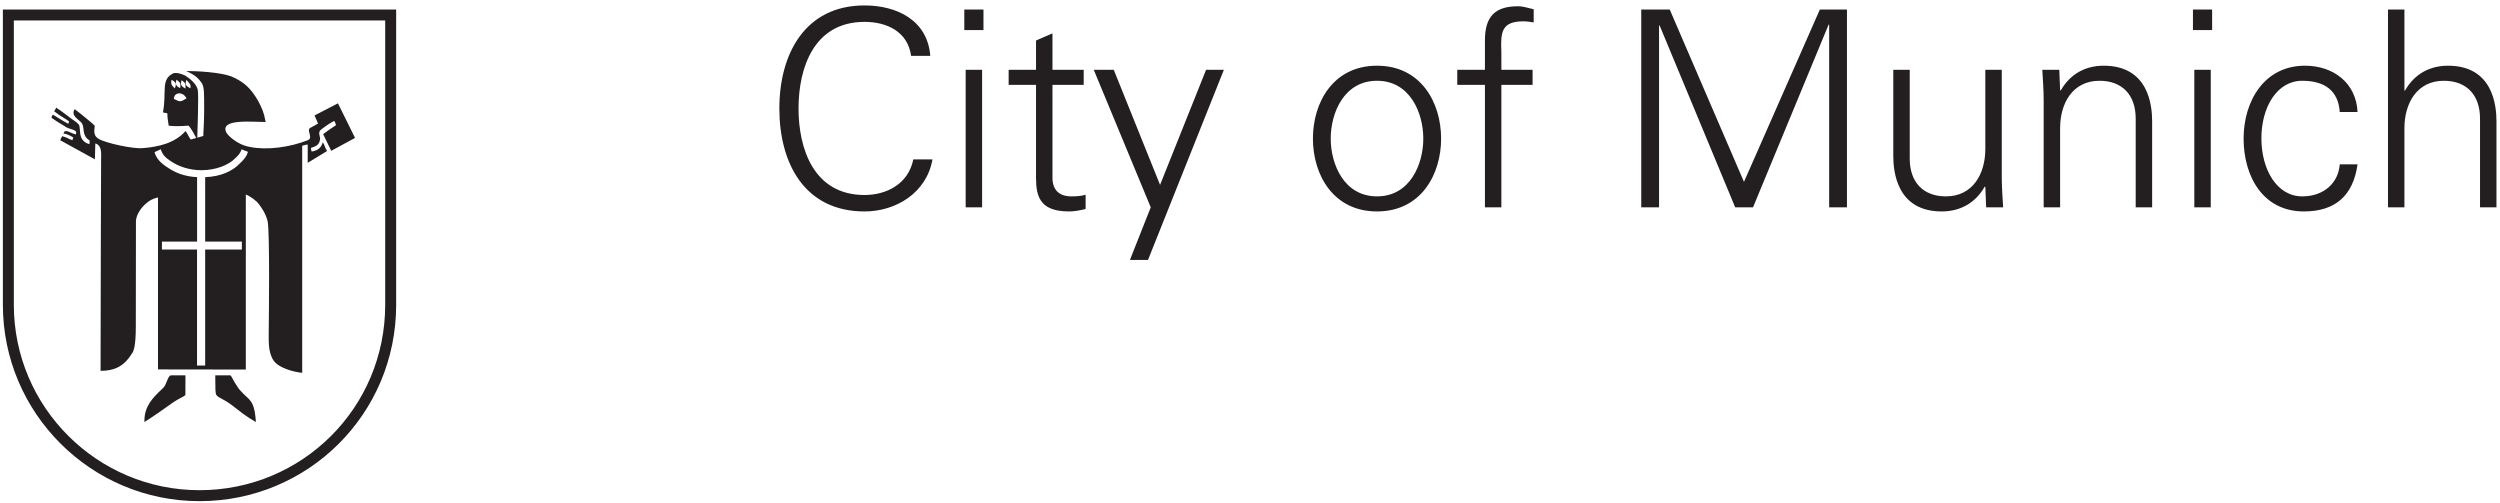 <?xml version="1.0" encoding="UTF-8" standalone="no"?>
<svg xmlns="http://www.w3.org/2000/svg" xmlns:xlink="http://www.w3.org/1999/xlink" xmlns:serif="http://www.serif.com/" width="100%" height="100%" viewBox="0 0 1825 367" version="1.1" xml:space="preserve" style="fill-rule:evenodd;clip-rule:evenodd;stroke-linejoin:round;stroke-miterlimit:2;">
    <path d="M289.196,6.938L289.196,222.504C289.196,302.367 224.817,365.792 145.746,365.846C66.608,365.9 2.1,301.663 2.1,222.504L2.1,6.938L289.196,6.938ZM281.196,14.937L10.1,14.937L10.1,222.504C10.1,297.225 71.008,357.896 145.742,357.846C220.442,357.796 281.196,297.904 281.196,222.504L281.196,14.937ZM135.383,274.004L135.342,288.267C135.121,288.596 134.688,288.983 134.246,289.225C131.1,290.833 128.175,292.483 125.267,294.537C118.592,299.304 112.367,303.717 105.421,308.087L105.421,307.183C105.421,296.558 111.429,290.4 118.425,283.867L119.721,282.488C120.187,281.887 120.596,281.125 120.979,280.287L122.046,277.712L123.104,275.425C123.463,274.812 124,274.221 124.612,274.017L135.383,274.004ZM168.133,274.004C168.133,274.004 168.517,274.154 168.658,274.396L169.442,275.812L171.304,279.133C172.783,281.671 174.604,284.454 176.108,285.775L178.146,287.921L179.979,289.625C181.142,290.687 182.2,291.675 183.117,292.971C186.021,297.075 186.462,303.446 186.8,308.083C183.667,306.283 180.663,304.404 177.746,302.275L169.542,295.954C166.142,293.404 163.667,292.062 161.863,291.108L159.567,289.829C158.938,289.421 158.404,288.971 157.996,288.404C157.492,287.558 157.321,286.163 157.25,284.05C157.15,274.004 157.258,284.05 157.146,274.004L168.133,274.004ZM144.021,100.502L148.421,99.258C148.258,98.892 149.029,90.287 149.029,81.433C149.029,67.521 149.171,64.312 147.429,60.8C144.529,57.004 143.433,55.35 135.9,51.829C143.808,51.829 160.967,52.758 168.971,55.804C178.021,59.804 182.879,64.092 188.5,73.713C191.358,79.429 192.5,81.433 193.929,89.054C183.738,89.054 160.108,86.479 165.254,96.771C165.825,98.2 172.592,105.533 182.308,107.25C194.788,109.821 211.554,107.533 224.604,102.392C229.083,100.675 223.387,95.146 226.508,93.338C226.508,93.338 228.746,92.196 232.175,90.196C231.321,87.908 230.463,86.479 229.604,84.287L246.708,75.429L259.188,100.675L241.8,110.104L235.892,97.942C239.412,95.229 239.371,95.367 245.279,91.367C244.992,90.225 244.704,89.487 244.133,88.346C241.85,88.917 233.7,94.767 233.417,95.625C232.271,98.2 234.108,99.533 233.537,102.392C232.679,106.104 230.412,106.833 226.983,107.975C226.983,109.121 227.267,109.8 227.554,110.658C231.842,109.8 234.275,108.371 235.704,103.796C237.375,106.763 237.121,107.787 238.787,110.229L224.625,118.871L224.625,105.533C223.483,105.533 221.746,106.104 220.604,106.392L220.604,272.154C214.6,271.583 203.838,268.821 199.837,263.387C195.358,256.817 196.217,248.625 196.217,237.858C196.217,236.429 197.075,169.362 195.358,161.358C193.642,155.167 191.167,152.117 189.167,149.263C187.167,146.404 182.592,143.163 179.45,142.021L179.45,269.771L115.333,269.675L115.333,144.117C111.233,145.112 108.896,146.379 105.808,149.263C101.808,152.992 99.233,157.929 99.233,161.646C99.233,161.646 99.142,222.233 99.142,238.142C99.142,253.483 97.425,256.817 95.996,258.529C90.279,267.675 83.133,270.725 73.417,270.725C73.417,213.662 73.8,129.062 73.8,117.442C73.8,111.821 74.654,106.392 69.604,104.675C69.604,108.679 69.271,111.533 69.271,116.3L43.979,102.392C44.413,100.971 44.775,100.858 45.346,99.429C49.062,100.288 49.413,101.225 52.842,102.367C52.842,102.083 53.533,100.387 53.533,100.387C53.533,100.387 49.179,97.533 46.321,97.533C46.892,96.104 46.838,96.146 47.408,95.863C49.125,95.004 51.696,97.292 55.412,98.146C55.7,97.004 55.7,96.196 55.412,95.912C53.983,94.483 51.263,94.346 48.404,92.917C47.454,92.075 42.646,89.625 37.504,85.908C37.788,84.767 38.046,84.554 38.617,83.696C40.046,84.554 46.838,88.867 49.696,90.292C49.983,90.579 50.554,88.529 50.267,88.529C48.267,86.817 44.837,85.387 39.504,81.196C40.075,80.337 40.646,79.717 40.933,78.571C45.125,81.146 47.983,83.717 52.271,86.767C54.554,88.479 55.992,89.071 57.608,91.071C59.325,94.217 56.271,102.704 65.321,105.275L65.442,102.575C59.442,98.962 62.008,93.338 59.725,89.908C58.296,87.625 51.125,84.479 54.554,79.717C58.463,82.575 69.038,91.337 69.038,91.625C69.608,93.338 67.033,98.2 71.8,101.246C76.658,104.392 97.713,108.963 104.475,108.104C115.242,107.25 127.454,104.704 135.458,95.654C136.888,97.371 138.517,101.533 139.371,101.817L143.268,100.715C142.638,99.484 139.57,93.6 137.638,91.775C137.046,91.479 131.988,92.667 123.167,91.775C122.571,87.908 122.175,85.913 122.175,82.708C120.675,82.408 120.413,82.371 118.925,82.071C121.9,67.3 116.962,57.692 126.771,53.421C129.35,52.825 132.554,53.983 135.233,55.175C138.8,57.454 143.45,61.321 144.342,65.483C145.179,67.994 144.045,99.84 144.021,100.502ZM149.775,129.317C161.221,128.946 169.867,124.758 174.642,119.729C177.483,117.1 180.029,114.508 181.004,110.817L176.35,108.996C175.412,112 173.967,113.429 171.617,115.604C167.158,120.3 157.796,124.25 146.971,124.25C137.971,124.25 129.983,121.3 124.983,117.846C121.154,115.425 118.6,113.121 117.367,108.954L112.792,111.067C114.104,115.954 117.867,119.438 122.317,122.246C127.558,125.867 134.587,128.921 143.879,129.304L143.879,176.388L118.196,176.388L118.196,182.142L143.833,182.142L143.833,266.854L149.775,266.854L149.775,182.142L176.558,182.142L176.558,176.388L149.775,176.388L149.775,129.317ZM798.45,50.963L840.042,151.354L824.846,189.75L838.042,189.75L893.433,50.963L880.433,50.963L846.842,134.958L813.05,50.963L798.45,50.963ZM1721.01,81.763C1720.01,60.362 1703.21,47.963 1682.62,47.963C1652.82,47.963 1637.83,73.962 1637.83,101.158C1637.83,128.558 1651.82,154.354 1681.82,154.354C1704.61,154.354 1717.81,142.954 1721.01,119.958L1708.01,119.958C1707.01,133.758 1696.21,143.354 1680.62,143.354C1662.22,143.354 1650.82,123.958 1650.82,100.958C1650.82,78.163 1662.22,58.963 1680.62,58.963C1697.21,58.963 1707.01,66.363 1708.01,81.763L1721.01,81.763ZM1449.29,108.758C1449.29,126.758 1440.29,143.354 1420.5,143.354C1404.1,143.354 1394.1,133.158 1394.1,115.758L1394.1,50.963L1382.1,50.963L1382.1,113.758C1382.1,125.358 1384.7,154.354 1417.5,154.354C1430.49,154.354 1441.89,148.554 1448.89,136.158L1449.29,136.554L1449.89,151.354L1462.29,151.354C1461.89,144.554 1461.29,136.554 1461.29,128.758L1461.29,50.963L1449.29,50.963L1449.29,108.758ZM756.304,124.558C756.304,138.154 754.904,154.354 780.3,154.354C784.3,154.354 788.7,153.554 792.5,152.554L792.5,142.154C789.3,143.154 785.7,143.354 782.1,143.354C772.904,143.354 768.104,138.354 768.304,129.158L768.304,61.963L791.1,61.963L791.1,50.963L768.304,50.963L768.304,24.367L756.304,29.567L756.304,50.963L736.308,50.963L736.308,61.963L756.304,61.963L756.304,124.558ZM1005.22,47.963C973.225,47.963 958.429,74.763 958.429,101.158C958.429,127.558 973.225,154.354 1005.22,154.354C1037.21,154.354 1052.01,127.558 1052.01,101.158C1052.01,74.763 1037.21,47.963 1005.22,47.963ZM679.104,40.762C677.104,14.767 654.708,3.967 631.112,3.967C587.525,3.967 568.925,39.563 568.925,79.163C568.925,119.158 587.321,154.354 631.112,154.354C654.308,154.354 676.504,140.554 680.704,116.358L666.708,116.358C663.108,134.358 647.113,142.354 631.112,142.354C594.121,142.354 582.925,108.758 582.925,79.163C582.925,49.562 594.121,15.967 631.112,15.967C647.512,15.967 662.708,23.167 665.108,40.762L679.104,40.762ZM1755.23,6.967L1743.23,6.967L1743.23,151.354L1755.23,151.354L1755.23,93.558C1755.23,75.563 1764.23,58.963 1784.03,58.963C1800.42,58.963 1810.42,69.162 1810.42,86.558L1810.42,151.354L1822.42,151.354L1822.42,88.558C1822.42,76.963 1819.82,47.963 1787.03,47.963C1774.03,47.963 1762.63,53.762 1755.63,66.162L1755.23,66.162L1755.23,6.967ZM1096,151.354L1096,61.963L1118.8,61.963L1118.8,50.963L1096,50.963L1096,38.162C1095.4,23.767 1095.8,15.567 1112.2,15.567C1114.6,15.567 1117.2,15.967 1119.6,16.367L1119.6,6.767C1116,5.967 1112,4.567 1108.2,4.567C1091,4.567 1084,12.367 1084,29.567L1084,50.963L1063.8,50.963L1063.8,61.963L1084,61.963L1084,151.354L1096,151.354ZM1601.85,50.963L1601.85,151.354L1613.85,151.354L1613.85,50.963L1601.85,50.963ZM704.937,50.963L704.937,151.354L716.933,151.354L716.933,50.963L704.937,50.963ZM1211.11,151.354L1211.11,18.567L1211.51,18.567L1266.7,151.354L1279.7,151.354L1334.89,17.967L1335.29,17.967L1335.29,151.354L1348.28,151.354L1348.28,6.967L1328.49,6.967L1273.1,132.758L1218.91,6.967L1198.11,6.967L1198.11,151.354L1211.11,151.354ZM1503.88,93.558C1503.88,75.563 1512.87,58.963 1532.67,58.963C1549.07,58.963 1559.06,69.162 1559.06,86.558L1559.06,151.354L1571.06,151.354L1571.06,88.558C1571.06,76.963 1568.46,47.963 1535.67,47.963C1522.67,47.963 1511.28,53.762 1504.28,66.162L1503.88,65.762L1503.28,50.963L1490.88,50.963C1491.28,57.762 1491.88,65.762 1491.88,73.562L1491.88,151.354L1503.88,151.354L1503.88,93.558ZM1039.01,101.158C1039.01,119.758 1029.42,143.354 1005.22,143.354C981.025,143.354 971.429,119.758 971.429,101.158C971.429,82.563 981.025,58.963 1005.22,58.963C1029.42,58.963 1039.01,82.563 1039.01,101.158ZM126.946,71.863L126.908,72.196C131.517,74.558 131.758,74.508 136.158,71.8C134.838,69.271 132.525,67.583 129.521,68.333C127.775,69.029 127.15,70.017 126.946,71.863ZM132.579,58.5C132.154,60.015 131.942,61.032 132.285,61.932C132.629,62.832 133.529,63.615 135.329,64.658C135.542,61.592 135.792,60.813 132.579,58.5ZM125.192,58.275C124.89,60.085 124.939,61.084 125.345,61.917C125.751,62.749 126.515,63.415 127.642,64.558C128.604,61.983 129.254,60.163 125.192,58.275ZM136.025,58.337C135.515,59.965 135.384,61.089 135.829,62.006C136.274,62.924 137.294,63.635 139.083,64.437C139.296,61.371 138.646,61.067 136.025,58.337ZM128.792,58.171C128.373,59.721 128.228,60.87 128.604,61.827C128.98,62.784 129.877,63.55 131.542,64.333C131.754,61.267 132.437,60.75 128.792,58.171ZM1614.85,6.967L1600.85,6.967L1600.85,21.967L1614.85,21.967L1614.85,6.967ZM717.933,6.967L703.938,6.967L703.938,21.967L717.933,21.967L717.933,6.967Z" style="fill:rgb(35,31,32);fill-rule:nonzero;"></path>
</svg>
